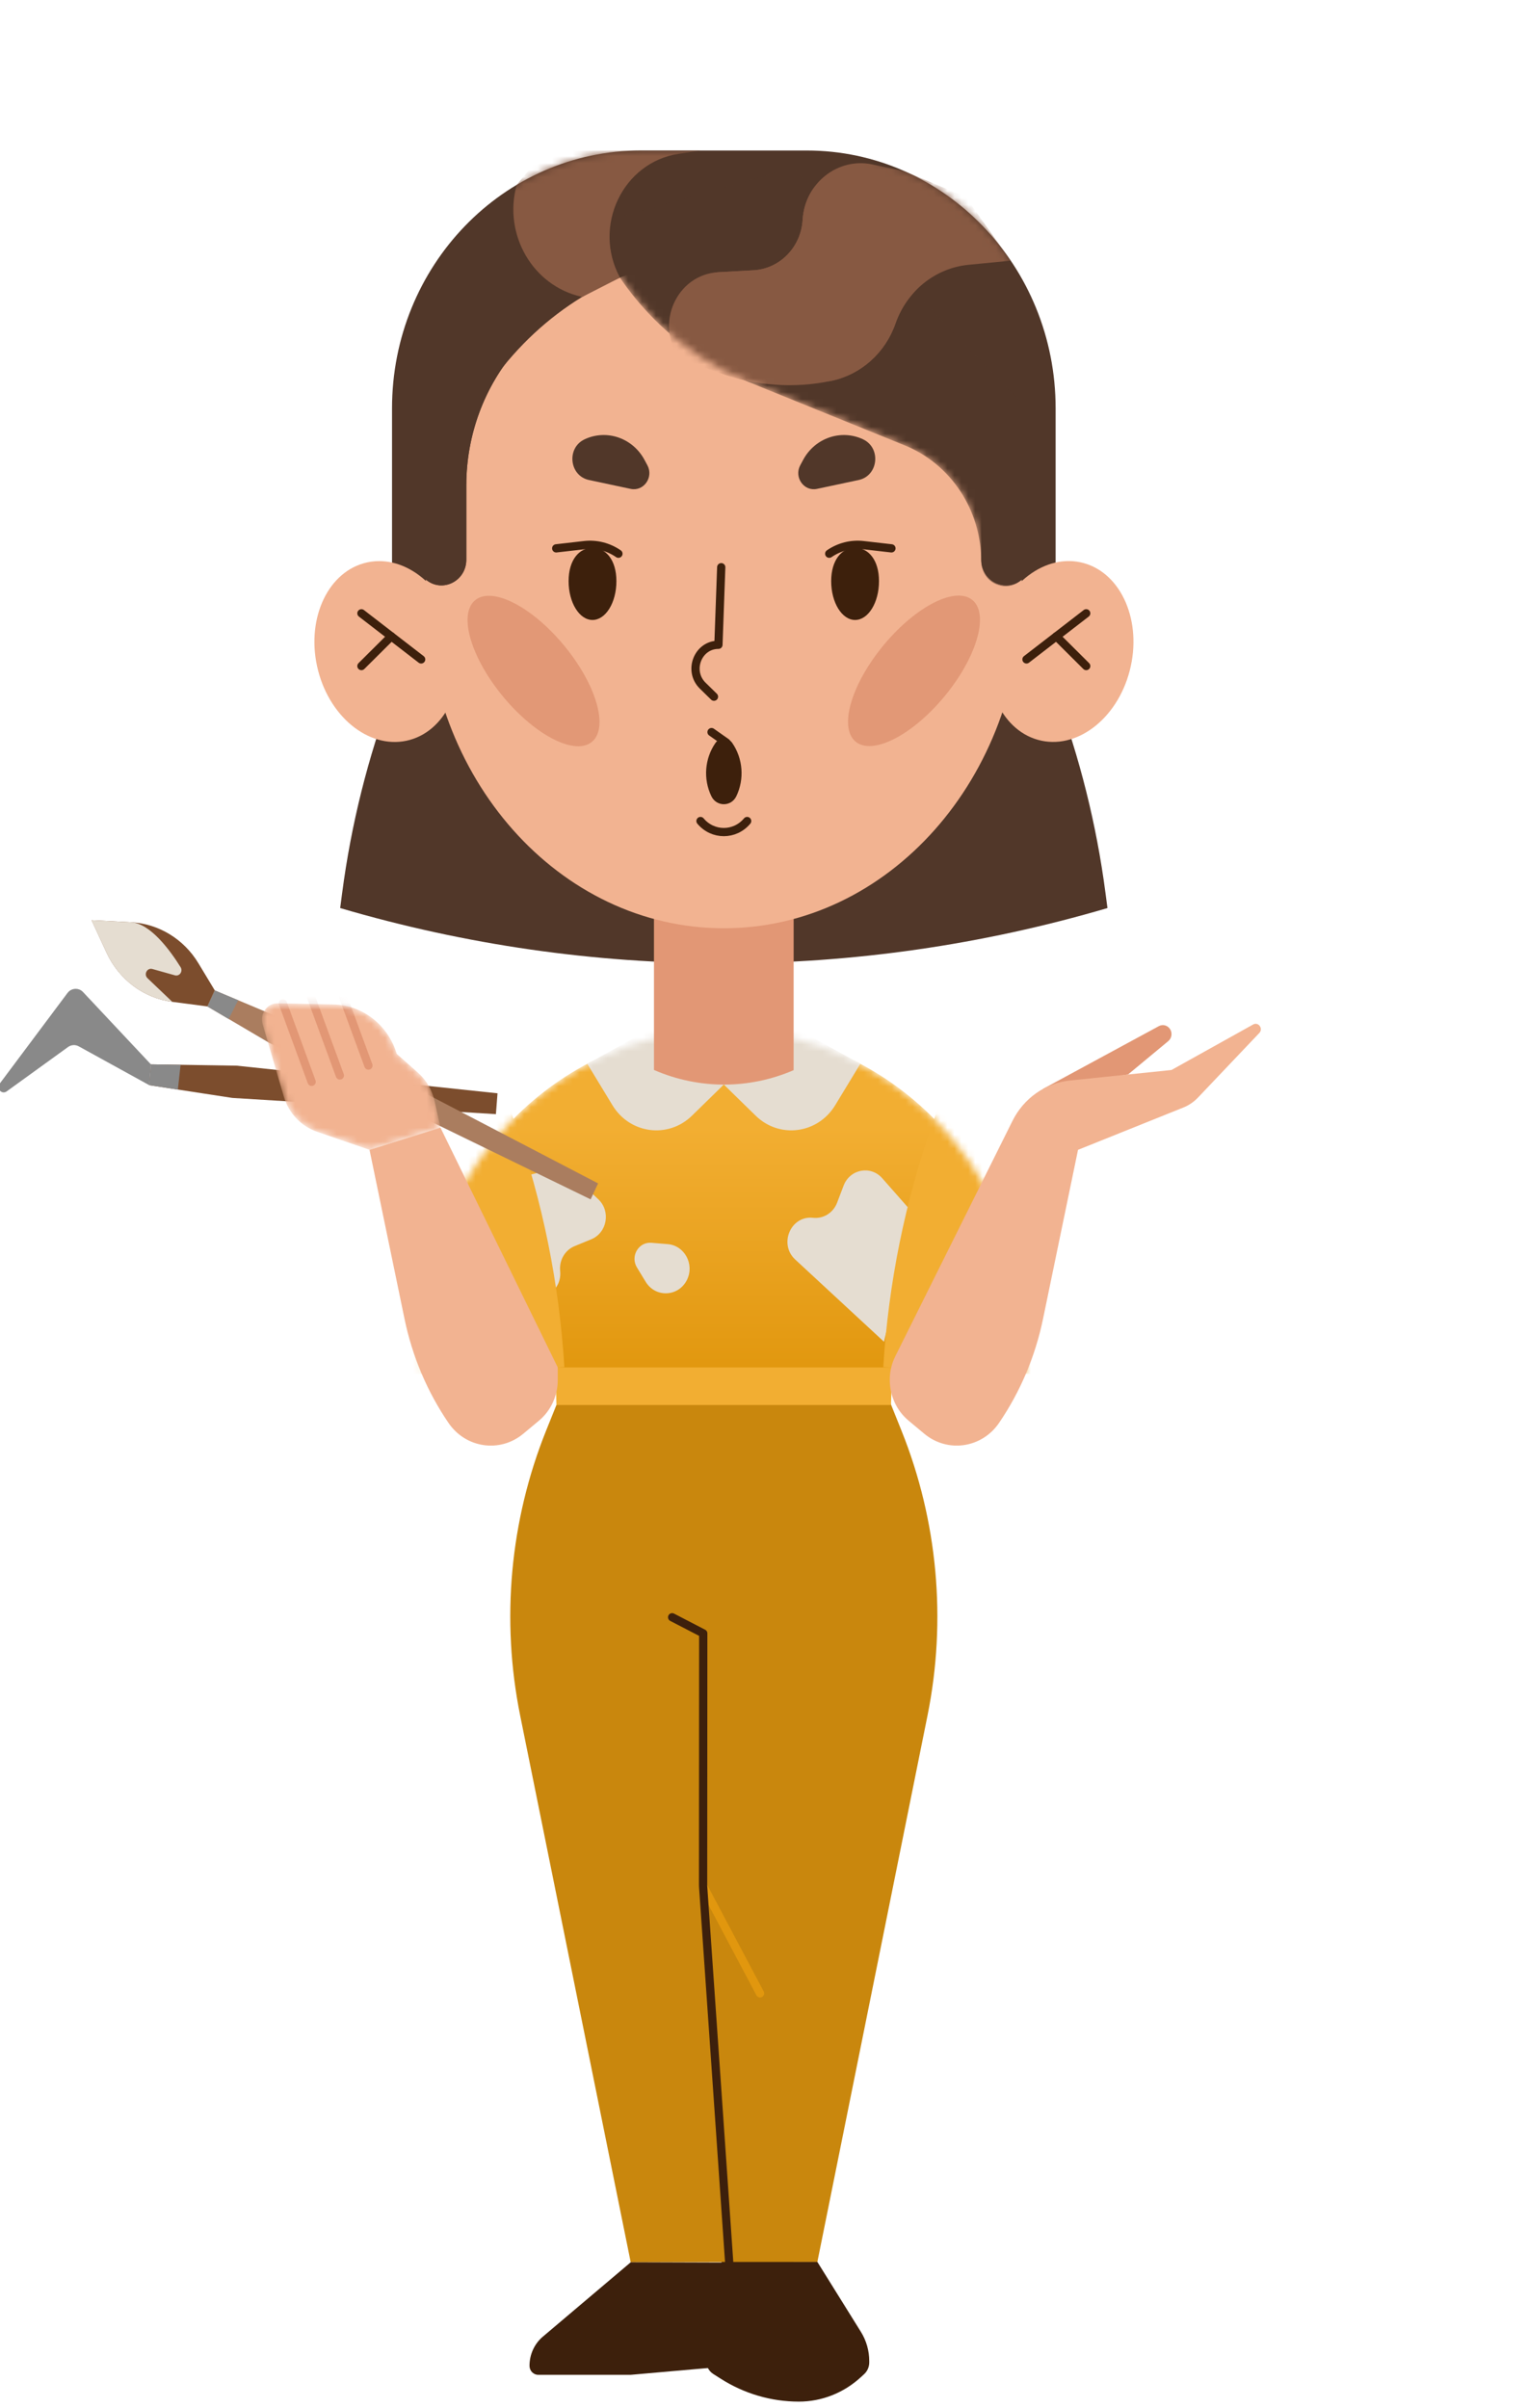 <svg width="220" height="347" viewBox="0 0 220 347" fill="none" xmlns="http://www.w3.org/2000/svg">
<g clip-path="url(#clip0_2462_78859)">
<mask id="mask0_2462_78859" style="mask-type:alpha" maskUnits="userSpaceOnUse" x="60" y="147" width="88" height="52">
<path d="M104.283 147.106L94.461 149.53C73.129 154.794 58.818 175.581 60.961 198.203H104.283H147.606C149.742 175.581 135.438 154.794 114.106 149.53L104.283 147.106Z" fill="url(#paint0_linear_2462_78859)"/>
</mask>
<g mask="url(#mask0_2462_78859)">
<path d="M104.283 147.106L94.461 149.53C73.129 154.794 58.818 175.581 60.961 198.203H104.283H147.606C149.742 175.581 135.438 154.794 114.106 149.53L104.283 147.106Z" fill="url(#paint1_linear_2462_78859)"/>
<path d="M93.842 179.081L96.195 179.274C98.607 179.468 100.071 182.139 98.996 184.384C97.808 186.869 94.454 187.047 93.028 184.709L91.765 182.634C90.779 181.024 91.997 178.933 93.842 179.081Z" fill="#E5DDD1"/>
<path d="M127.357 193.341L114.569 181.496C112.156 179.259 113.927 175.124 117.146 175.481C118.632 175.643 120.044 174.761 120.597 173.321L121.545 170.835C122.457 168.459 125.452 167.894 127.11 169.783L131.689 174.985L127.357 193.341Z" fill="#E5DDD1"/>
<path d="M63.471 172.554L74.899 185.809C77.058 188.309 81.046 186.474 80.703 183.138C80.546 181.597 81.397 180.134 82.787 179.561L85.184 178.578C87.477 177.633 88.022 174.529 86.2 172.81L84.124 170.844C82.286 169.102 79.731 168.428 77.311 169.04L63.471 172.554Z" fill="#E5DDD1"/>
<path d="M127.259 196.987L153.013 198.203L138.321 150.637L134.392 161.777C130.396 173.096 127.991 184.956 127.259 196.987Z" fill="#F2AE32"/>
<path d="M81.307 196.987L55.553 198.203L70.245 150.637L74.174 161.777C78.17 173.096 80.575 184.956 81.307 196.987Z" fill="#F2AE32"/>
<path d="M104.283 142.462L84.616 153.293L88.239 159.262C90.741 163.388 96.261 164.116 99.689 160.771L104.283 156.281L108.877 160.771C112.298 164.116 117.817 163.388 120.327 159.262L123.95 153.293L104.283 142.462Z" fill="#E5DDD1"/>
</g>
<path d="M152.087 99.881H104.283H56.479C53.006 109.14 50.593 118.787 49.301 128.634L49.01 130.848C85.147 141.478 123.419 141.478 159.556 130.848L159.265 128.634C157.973 118.787 155.56 109.14 152.087 99.881Z" fill="#513729"/>
<path d="M116.234 21.688H92.332C72.531 21.688 56.48 38.325 56.48 58.849V85.171H152.087V58.849C152.087 38.325 136.036 21.688 116.234 21.688Z" fill="#513729"/>
<path d="M114.338 154.206C107.921 156.977 100.706 156.977 94.29 154.206L94.223 154.175V124.833H114.338V154.206Z" fill="#F2B391"/>
<path d="M114.338 154.206C107.921 156.977 100.706 156.977 94.29 154.206L94.223 154.175V124.833H114.338V154.206Z" fill="#A22C08" fill-opacity="0.2"/>
<path d="M162.763 96.638C164.586 89.605 161.627 82.668 156.152 81.144C150.678 79.619 144.763 84.085 142.94 91.117C141.117 98.15 144.076 105.086 149.551 106.611C155.025 108.135 160.94 103.67 162.763 96.638Z" fill="#F2B391"/>
<path d="M156.494 88.375L147.89 95.017" stroke="#3D200C" stroke-width="1.188" stroke-miterlimit="10" stroke-linecap="round" stroke-linejoin="round"/>
<path d="M152.192 91.696L156.495 95.978" stroke="#3D200C" stroke-width="1.188" stroke-miterlimit="10" stroke-linecap="round" stroke-linejoin="round"/>
<path d="M59.048 106.619C64.522 105.094 67.482 98.157 65.659 91.125C63.836 84.092 57.92 79.627 52.446 81.152C46.972 82.676 44.012 89.613 45.835 96.646C47.658 103.678 53.574 108.143 59.048 106.619Z" fill="#F2B391"/>
<path d="M52.072 88.376L60.677 95.019" stroke="#3D200C" stroke-width="1.188" stroke-miterlimit="10" stroke-linecap="round" stroke-linejoin="round"/>
<path d="M56.375 91.697L52.072 95.978" stroke="#3D200C" stroke-width="1.188" stroke-miterlimit="10" stroke-linecap="round" stroke-linejoin="round"/>
<path d="M104.283 133.759C128.003 133.759 147.232 112.095 147.232 85.372C147.232 58.649 128.003 36.985 104.283 36.985C80.563 36.985 61.334 58.649 61.334 85.372C61.334 112.095 80.563 133.759 104.283 133.759Z" fill="#F2B391"/>
<path d="M74.436 50.332C69.768 55.72 67.183 62.703 67.183 69.942V80.641C67.183 83.777 63.665 85.496 61.335 83.498V50.967L74.436 50.332ZM134.131 50.332C138.8 55.72 141.384 62.703 141.384 69.942V80.641C141.384 83.777 144.902 85.496 147.233 83.498V50.967L134.131 50.332Z" fill="#513729"/>
<path d="M74.436 50.332C69.768 55.72 67.183 62.703 67.183 69.942V80.641C67.183 83.777 63.665 85.496 61.335 83.498V50.967L74.436 50.332ZM134.131 50.332C138.8 55.72 141.384 62.703 141.384 69.942V80.641C141.384 83.777 144.902 85.496 147.233 83.498V50.967L134.131 50.332Z" fill="#513729"/>
<path d="M88.807 83.745C88.807 86.826 87.268 89.335 85.363 89.335C83.466 89.335 81.92 86.826 81.92 83.745C81.92 80.664 83.459 78.938 85.363 78.938C87.268 78.938 88.807 80.664 88.807 83.745Z" fill="#3D200C"/>
<path d="M80.135 79.016L84.183 78.552C85.909 78.35 87.656 78.791 89.098 79.79" stroke="#3D200C" stroke-width="1.188" stroke-miterlimit="10" stroke-linecap="round" stroke-linejoin="round"/>
<path d="M126.639 83.745C126.639 86.826 125.1 89.335 123.195 89.335C121.298 89.335 119.752 86.826 119.752 83.745C119.752 80.664 121.291 78.938 123.195 78.938C125.1 78.938 126.639 80.664 126.639 83.745Z" fill="#3D200C"/>
<path d="M119.469 79.79C120.918 78.791 122.658 78.35 124.384 78.552L128.432 79.016" stroke="#3D200C" stroke-width="1.188" stroke-miterlimit="10" stroke-linecap="round" stroke-linejoin="round"/>
<g opacity="0.2">
<path d="M135.947 100.501C140.637 94.903 142.531 88.647 140.176 86.528C137.822 84.408 132.111 87.228 127.42 92.826C122.73 98.423 120.837 104.679 123.191 106.799C125.546 108.918 131.257 106.099 135.947 100.501Z" fill="#A22C08"/>
</g>
<g opacity="0.2">
<path d="M85.362 106.827C87.716 104.707 85.823 98.451 81.132 92.853C76.442 87.256 70.731 84.436 68.377 86.556C66.022 88.675 67.915 94.931 72.606 100.529C77.296 106.127 83.007 108.946 85.362 106.827Z" fill="#A22C08"/>
</g>
<path d="M103.91 81.733L103.507 92.913C100.526 92.913 99.077 96.683 101.243 98.804L102.864 100.391" stroke="#3D200C" stroke-width="1.188" stroke-miterlimit="10" stroke-linecap="round" stroke-linejoin="round"/>
<path d="M123.704 69.168L117.706 70.446C115.831 70.848 114.367 68.781 115.293 67.047L115.704 66.281C117.392 63.122 121.127 61.821 124.309 63.285L124.316 63.292C126.983 64.516 126.565 68.564 123.704 69.168Z" fill="#513729"/>
<path d="M84.863 69.168L90.861 70.446C92.736 70.848 94.2 68.781 93.273 67.047L92.862 66.281C91.174 63.122 87.44 61.821 84.258 63.285L84.25 63.292C81.584 64.516 82.002 68.564 84.863 69.168Z" fill="#513729"/>
<path d="M74.944 247.217L90.868 325.983L117.758 325.944L133.63 247.201C136.402 233.436 135.094 219.129 129.881 206.154L126.691 198.203H81.875L78.686 206.131C73.465 219.122 72.165 233.444 74.944 247.217Z" fill="#C9870D"/>
<path d="M128.365 202.46H80.165L80.038 197.041H128.537L128.365 202.46Z" fill="#F2AE32"/>
<path d="M100.922 118.307C102.692 120.428 105.874 120.428 107.644 118.307" stroke="#3D200C" stroke-width="1.188" stroke-miterlimit="10" stroke-linecap="round" stroke-linejoin="round"/>
<path d="M106.084 114.737C105.344 116.269 103.231 116.269 102.491 114.737C101.296 112.267 101.52 109.31 103.074 107.064C103.671 106.197 104.911 106.197 105.501 107.064C107.047 109.31 107.272 112.267 106.084 114.737Z" fill="#3D200C"/>
<path d="M109.504 287.234L101.295 271.75" stroke="#E1970E" stroke-width="1.188" stroke-miterlimit="10" stroke-linecap="round" stroke-linejoin="round"/>
<path d="M105.053 325.943L101.296 271.75L101.319 235.364L96.837 233.041" stroke="#3D200C" stroke-width="1.188" stroke-miterlimit="10" stroke-linecap="round" stroke-linejoin="round"/>
<mask id="mask1_2462_78859" style="mask-type:alpha" maskUnits="userSpaceOnUse" x="85" y="24" width="63" height="61">
<path d="M147.232 83.499C145.006 85.651 141.376 84.018 141.369 80.867C141.361 73.489 136.992 66.877 130.366 64.183L107.801 55.025C97.666 50.906 89.524 42.769 85.199 32.41L114.337 24.204L147.232 58.075V83.499Z" fill="#513729"/>
</mask>
<g mask="url(#mask1_2462_78859)">
<path d="M147.232 83.5C145.006 85.652 141.376 84.019 141.369 80.868C141.361 73.49 136.992 66.878 130.366 64.184L107.801 55.026C97.666 50.907 89.524 42.77 85.199 32.411L114.337 24.205L147.232 58.076V83.5Z" fill="#513729"/>
<path d="M97.934 51.688C94.282 46.733 97.471 39.556 103.484 39.223L108.563 38.944C112.358 38.735 115.405 35.608 115.637 31.675C115.95 26.402 120.693 22.64 125.683 23.693L130.344 24.684L139.113 28.377L145.619 37.566L139.554 38.155C134.758 38.619 130.65 41.917 129.014 46.617C127.543 50.851 124.04 53.979 119.782 54.877C114.449 56 108.929 55.62 103.79 53.785L97.934 51.688Z" fill="#875942"/>
</g>
<mask id="mask2_2462_78859" style="mask-type:alpha" maskUnits="userSpaceOnUse" x="56" y="21" width="97" height="65">
<path d="M116.234 21.688H92.332C72.531 21.688 56.48 38.325 56.48 58.849V85.171H152.087V58.849C152.087 38.325 136.036 21.688 116.234 21.688Z" fill="#513729"/>
</mask>
<g mask="url(#mask2_2462_78859)">
<path d="M89.323 40.005C85.319 32.619 89.711 23.375 97.8 22.16L100.922 21.688H78.514L74.436 26.65C72.479 33.796 76.744 41.174 83.75 42.753L83.885 42.784L89.323 40.005Z" fill="#875942"/>
<path d="M103.485 39.223L108.564 38.944C112.358 38.735 115.406 35.608 115.637 31.675C115.951 26.402 120.694 22.64 125.684 23.693L130.345 24.684L139.114 28.377L145.619 37.566L139.554 38.155C134.759 38.619 130.651 41.917 129.015 46.617C127.544 50.851 124.04 53.979 119.783 54.877C114.457 55.992 97.472 39.556 103.485 39.223Z" fill="#875942"/>
</g>
<path d="M71.68 157.541L71.448 160.545L33.474 158.207L21.508 156.372L21.747 153.368L34.124 153.562L71.68 157.541Z" fill="#7C4D2D"/>
<path d="M21.508 156.372L21.747 153.368L26.019 153.438L25.623 157.007L21.508 156.372Z" fill="#898989"/>
<path d="M21.508 156.373L11.35 150.776C10.857 150.505 10.252 150.543 9.796 150.876L0.968 157.263C0.265 157.774 -0.579 156.853 -0.048 156.156L9.722 143.088C10.274 142.345 11.342 142.283 11.97 142.956L21.74 153.369L21.508 156.373Z" fill="#898989"/>
<path d="M86.171 170.524L85.095 172.823L38.8 150.279L29.874 145.022L30.95 142.715L40.69 146.81L86.171 170.524Z" fill="#AA7D5F"/>
<path d="M29.874 145.022L30.95 142.715L34.311 144.132L32.944 146.834L29.874 145.022Z" fill="#898989"/>
<path d="M29.873 145.022L24.832 144.364C20.716 143.83 17.146 141.159 15.353 137.281L13.194 132.597L18.878 132.891C22.852 133.1 26.482 135.306 28.589 138.806L30.942 142.708L29.873 145.022Z" fill="#7C4D2D"/>
<path d="M21.247 140.95L24.825 144.364C20.709 143.83 17.139 141.159 15.346 137.281L13.188 132.597L18.872 132.891C21.673 133.038 24.563 137.025 26.02 139.371C26.393 139.967 25.863 140.726 25.198 140.54L21.942 139.626C21.195 139.425 20.679 140.401 21.247 140.95Z" fill="#E5DDD1"/>
<mask id="mask3_2462_78859" style="mask-type:alpha" maskUnits="userSpaceOnUse" x="37" y="144" width="27" height="22">
<path d="M53.238 165.687L45.664 163.078C43.363 162.28 41.578 160.384 40.876 157.976L37.836 147.571C37.395 146.061 38.501 144.544 40.025 144.575L48.024 144.737C52.23 144.822 55.912 147.695 57.159 151.86L60.199 154.554C61.424 155.638 62.276 157.101 62.634 158.727L63.463 162.497L53.238 165.687Z" fill="#D6936E"/>
</mask>
<g mask="url(#mask3_2462_78859)">
<path d="M53.238 165.686L45.664 163.077C43.363 162.279 41.578 160.383 40.876 157.975L37.836 147.57C37.395 146.06 38.501 144.543 40.025 144.574L48.024 144.736C52.23 144.821 55.912 147.694 57.159 151.859L60.199 154.553C61.424 155.637 62.276 157.1 62.634 158.726L63.463 162.496L53.238 165.686Z" fill="#F2B391"/>
<path d="M44.902 155.885L40.757 144.582" stroke="#A22C08" stroke-opacity="0.2" stroke-width="1.188" stroke-miterlimit="10" stroke-linecap="round" stroke-linejoin="round"/>
<path d="M48.965 154.971L44.819 143.668" stroke="#A22C08" stroke-opacity="0.2" stroke-width="1.188" stroke-miterlimit="10" stroke-linecap="round" stroke-linejoin="round"/>
<path d="M53.081 153.546L48.928 142.243" stroke="#A22C08" stroke-opacity="0.2" stroke-width="1.188" stroke-miterlimit="10" stroke-linecap="round" stroke-linejoin="round"/>
</g>
<path d="M150.168 156.962L166.959 147.865C167.497 147.571 168.162 147.726 168.528 148.229C168.938 148.786 168.841 149.584 168.319 150.017L162.522 154.825L150.168 156.962Z" fill="#F2B391"/>
<path d="M150.168 156.962L166.959 147.865C167.497 147.571 168.162 147.726 168.528 148.229C168.938 148.786 168.841 149.584 168.319 150.017L162.522 154.825L150.168 156.962Z" fill="#A22C08" fill-opacity="0.2"/>
<path d="M128.993 195.423L145.873 161.514C147.494 158.255 150.602 156.064 154.127 155.7L168.782 154.182L180.546 147.625C181.301 147.207 182.033 148.213 181.435 148.848L172.599 158.154C172.001 158.781 171.292 159.269 170.5 159.586L155.315 165.687L150.273 190.043C149.16 195.431 147.009 200.525 143.946 205.023C141.467 208.677 136.522 209.397 133.161 206.595L130.897 204.706C129.187 203.281 128.194 201.129 128.194 198.853C128.186 197.668 128.462 196.484 128.993 195.423Z" fill="#F2B391"/>
<path d="M80.359 197.042L63.456 162.482L53.238 165.688L58.28 190.043C59.393 195.432 61.544 200.526 64.607 205.024C67.087 208.678 72.031 209.398 75.392 206.596L77.656 204.707C79.366 203.282 80.359 201.13 80.359 198.854V197.042Z" fill="#F2B391"/>
<path d="M102.513 105.493L104.656 107.003" stroke="#3D200C" stroke-width="1.188" stroke-miterlimit="10" stroke-linecap="round" stroke-linejoin="round"/>
<path d="M90.876 325.982L78.208 336.705C76.99 337.735 76.288 339.275 76.288 340.901C76.288 341.621 76.848 342.202 77.543 342.202H90.876L107.323 340.754C107.951 340.7 108.444 340.158 108.459 339.507C108.511 337.224 108.152 334.955 107.413 332.803L105.075 326.029L90.876 325.982Z" fill="#3D200C"/>
<path d="M103.97 325.943H117.766L124.04 336.023C124.817 337.277 125.235 338.733 125.235 340.219V340.413C125.235 341.055 124.973 341.667 124.51 342.093L124.032 342.534C121.567 344.81 118.386 346.064 115.092 346.064C111.11 346.064 107.211 344.919 103.828 342.759L102.767 342.085C102.125 341.675 101.736 340.947 101.736 340.165C101.736 338.686 101.871 337.208 102.147 335.752L103.97 325.943Z" fill="#3D200C"/>
</g>
<defs>
<linearGradient id="paint0_linear_2462_78859" x1="104.283" y1="198.203" x2="104.283" y2="147.106" gradientUnits="userSpaceOnUse">
<stop stop-color="#E1970E"/>
<stop offset="0.7" stop-color="#F2AE32"/>
</linearGradient>
<linearGradient id="paint1_linear_2462_78859" x1="104.283" y1="198.203" x2="104.283" y2="147.106" gradientUnits="userSpaceOnUse">
<stop stop-color="#E1970E"/>
<stop offset="0.7" stop-color="#F2AE32"/>
</linearGradient>
<clipPath id="clip0_2462_78859">
<rect width="219.926" height="347" fill="white"/>
</clipPath>
</defs>
</svg>
